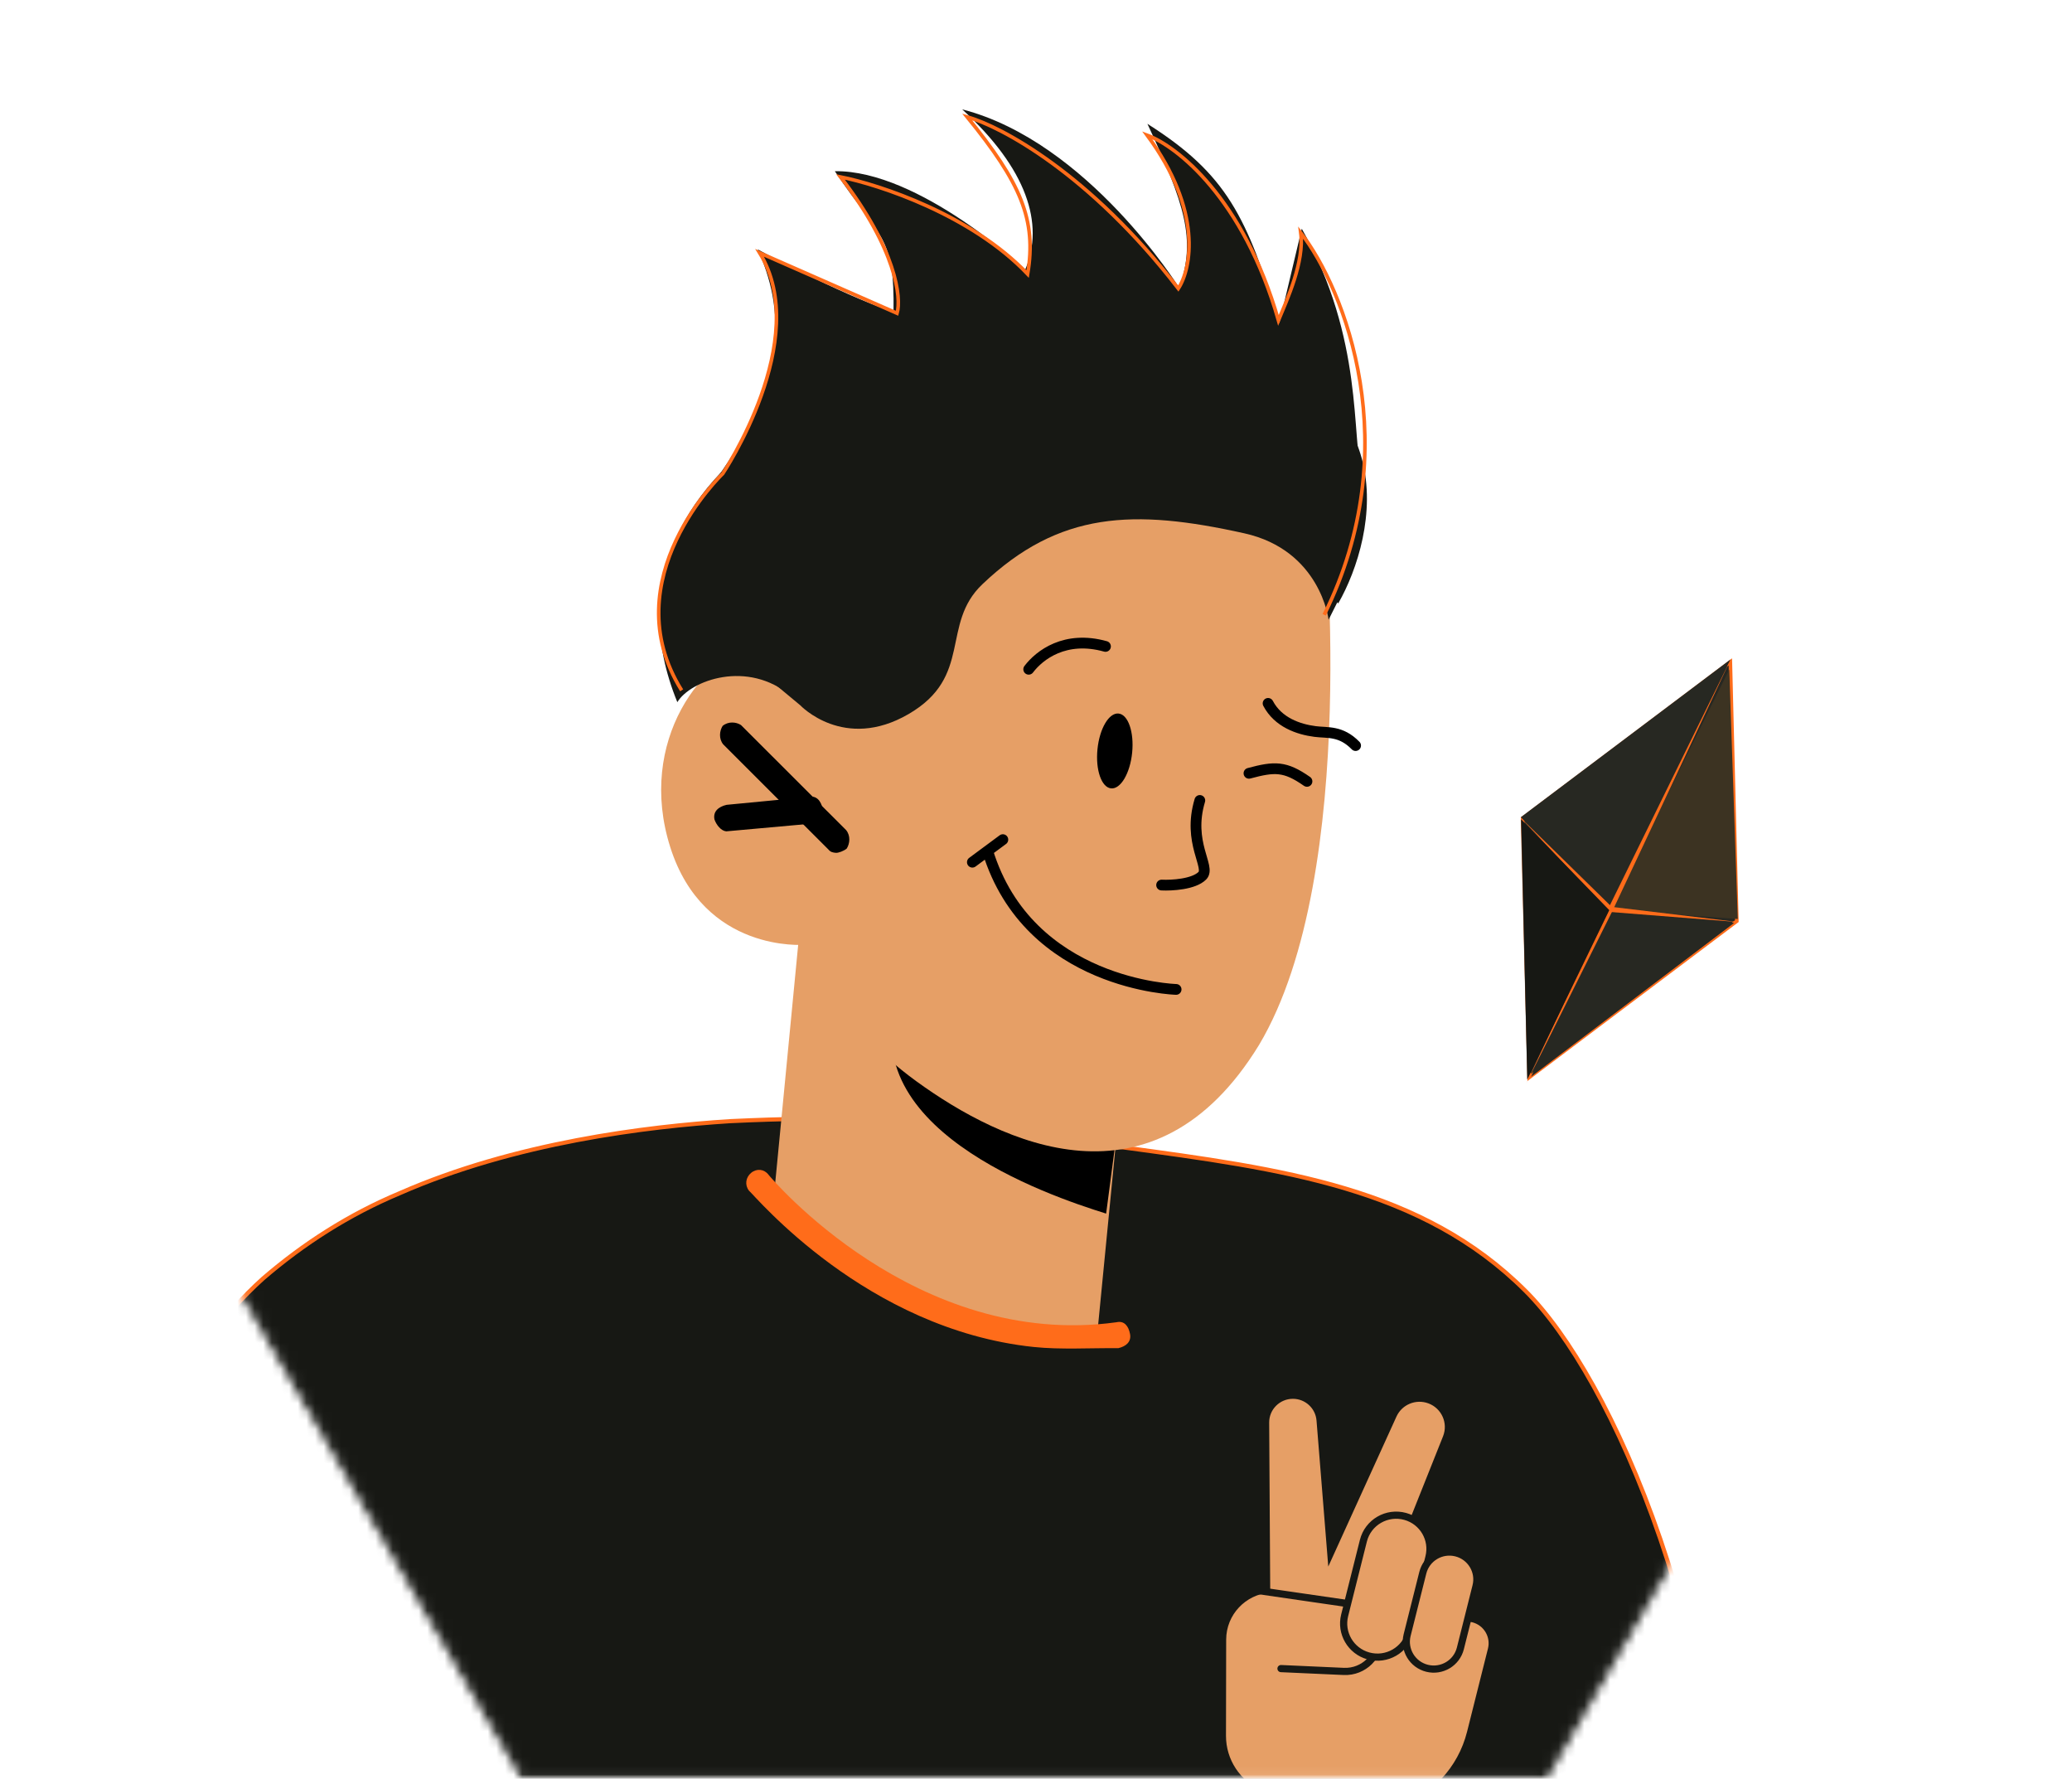 <svg width="240" height="206" viewBox="0 0 240 206" fill="none" xmlns="http://www.w3.org/2000/svg">
<g clip-path="url(#clip0_2058_4870)">
<mask id="mask0_2058_4870" style="mask-type:alpha" maskUnits="userSpaceOnUse" x="0" y="0" width="240" height="206">
<path d="M240 0H0V206H240V0Z" fill="#D9D9D9"/>
</mask>
<g mask="url(#mask0_2058_4870)">
<mask id="mask1_2058_4870" style="mask-type:alpha" maskUnits="userSpaceOnUse" x="1" y="1" width="238" height="206">
<path d="M1.673 103.761L60.73 1.881L178.845 1.881L237.902 103.761L178.845 205.64H60.73L1.673 103.761Z" fill="#C4C4C4" stroke="#FD971F" stroke-width="0.888"/>
</mask>
<g mask="url(#mask1_2058_4870)">
<path d="M130.679 259.884L130.675 259.886C124.773 260.811 118.864 261.12 112.946 261.12H112.941H112.935H112.93H112.925H112.919H112.913H112.908H112.903H112.897H112.892H112.886H112.881H112.875H112.87H112.864H112.859H112.853H112.848H112.842H112.837H112.831H112.826H112.82H112.815H112.809H112.804H112.798H112.793H112.787H112.782H112.776H112.771H112.765H112.76H112.754H112.749H112.743H112.738H112.732H112.727H112.721H112.716H112.71H112.705H112.699H112.694H112.688H112.683H112.678H112.672H112.666H112.661H112.655H112.65H112.645H112.639H112.634H112.628H112.623H112.617H112.612H112.606H112.601H112.595H112.59H112.584H112.579H112.573H112.568H112.562H112.557H112.551H112.546H112.54H112.535H112.529H112.524H112.518H112.513H112.507H112.502H112.496H112.491H112.485H112.48H112.474H112.469H112.463H112.458H112.452H112.447H112.441H112.436H112.431H112.425H112.419H112.414H112.408H112.403H112.398H112.392H112.386H112.381H112.375H112.37H112.365H112.359H112.354H112.348H112.343H112.337H112.332H112.326H112.321H112.315H112.31H112.304H112.299H112.293H112.288H112.282H112.277H112.271H112.266H112.26H112.255H112.249H112.244H112.238H112.233H112.227H112.222H112.216H112.211H112.205H112.2H112.194H112.189H112.183H112.178H112.172H112.167H112.161H112.156H112.151H112.145H112.139H112.134H112.128H112.123H112.118H112.112H112.107H112.101H112.095H112.09H112.085H112.079H112.074H112.068H112.063H112.057H112.052H112.046H112.041H112.035H112.03H112.024H112.019H112.013H112.008H112.002H111.997H111.991H111.986H111.98H111.975H111.969H111.964H111.958H111.953H111.947H111.942H111.936H111.931H111.925H111.92H111.914H111.909H111.903H111.898H111.892H111.887H111.881H111.876H111.871H111.865H111.86H111.854H111.848H111.843H111.838H111.832H111.827H111.821H111.815H111.81H111.805H111.799H111.794H111.788H111.783H111.777H111.772H111.766H111.761H111.755H111.75H111.744H111.739H111.733H111.728H111.722H111.717H111.711H111.706H111.7H111.695H111.689H111.684H111.678H111.673H111.667H111.662H111.656H111.651H111.645H111.64H111.634H111.629H111.623H111.618H111.612H111.607H111.601H111.596H111.591H111.585H111.58H111.574H111.568H111.563H111.558H111.552H111.547H111.541H111.536H111.53H111.525H111.519H111.514H111.508H111.503H111.497H111.492H111.486H111.481H111.475H111.47H111.464H111.459H111.453H111.448H111.442H111.437H111.431H111.426H111.42H111.415H111.409H111.404H111.398H111.393H111.387H111.382H111.376H111.371H111.365H111.36H111.354H111.349H111.343H111.338H111.333H111.327H111.321H111.316H111.311H111.305H111.3H111.294H111.288H111.283H111.278H111.272H111.267H111.261H111.256H111.25H111.245H111.239H111.234H111.228H111.223H111.217H111.212H111.206H111.201H111.195H111.19H111.184H111.179H111.173H111.168H111.162H111.157H111.151H111.146H111.14H111.135H111.129H111.124H111.118H111.113H111.107H111.102H111.096H111.091H111.085H111.08H111.074H111.069H111.063H111.058H111.053H111.047H111.041H111.036H111.031H111.025H111.02H111.014H111.009H111.003H110.998H110.992H110.987H110.981H110.976H110.97H110.965H110.959H110.954H110.948H110.943H110.937H110.932H110.926H110.921H110.915H110.91H110.904H110.899H110.893H110.888H110.882H110.877H110.871H110.866H110.86H110.855H110.849H110.844H110.838H110.833H110.827H110.822H110.816H110.811H110.806H110.8H110.794H110.789H110.783H110.778H110.773H110.767H110.762H110.756H110.751H110.745H110.74H110.734H110.729H110.723H110.718H110.712H110.707H110.701H110.696H110.69H110.685H110.679H110.674H110.668H110.663H110.657H110.652H110.646H110.641H110.635H110.63H110.624H110.619H110.613H110.608H110.602H110.597H110.591H110.586H110.58H110.575H110.569H110.564H110.559H110.553H110.547H110.542H110.536H110.531H110.526H110.52H110.514H110.509H110.503H110.498H110.493H110.487H110.482H110.476H110.471H110.465H110.46H110.454H110.449H110.443H110.438H110.432H110.427H110.421H110.416H110.41H110.405H110.399H110.394H110.388H110.383H110.377H110.372H110.366H110.361H110.355H110.35H110.344H110.339H110.333H110.328H110.322H110.317H110.311H110.306H110.3H110.295H110.289H110.284H110.279H110.273H110.267H110.262H110.256H110.251H110.246H110.24H110.235H110.229H110.223H110.218H110.213H110.207H110.202H110.196H110.191H110.185H110.18H110.174H110.169H110.163H110.158H110.152H110.147H110.141H110.136C98.31 261.12 87.103 259.575 76.2 257.098C60.327 253.388 45.387 246.891 32.001 238.229L31.994 238.225C30.793 237.479 28.928 235.839 26.711 233.699C24.505 231.571 21.983 228.982 19.475 226.369C18.364 225.212 17.254 224.048 16.176 222.917C12.522 219.083 9.229 215.629 7.465 214.086C7.825 176.476 21.253 156.298 30.494 148.031C35.145 144.026 40.411 140.641 46.294 138.179L46.301 138.176C59.654 132.313 74.889 130.455 84.553 129.835C87.825 129.68 90.552 129.603 92.461 129.564C93.416 129.545 94.165 129.535 94.676 129.53C94.932 129.528 95.127 129.526 95.259 129.526L95.408 129.525L95.445 129.525H95.449L95.466 129.526L95.541 129.529L95.837 129.54C96.098 129.551 96.485 129.568 96.987 129.593C97.99 129.641 99.451 129.718 101.284 129.835C104.948 130.067 110.095 130.454 116.021 131.075L116.027 131.075C117.731 131.229 119.359 131.46 121.001 131.693L121.006 131.694C122.639 131.926 124.285 132.159 126.01 132.316C127.341 132.499 128.659 132.676 129.965 132.853C148.634 135.372 164.718 137.542 176.692 149.485C181.619 154.4 187.564 164.377 192.316 178.23C197.044 192.011 200.578 209.589 200.763 229.754C192.794 234.401 179.993 241.201 166.849 247.204C153.562 253.271 139.976 258.499 130.679 259.884Z" fill="#171814" stroke="#FF6C1A" stroke-width="0.478"/>
<path d="M142.006 201.009L142.028 189.87C142.033 187.004 144.261 184.629 147.131 184.427L147.009 164.74C147 163.227 148.226 161.994 149.745 161.988C151.181 161.983 152.378 163.079 152.493 164.505L153.854 181.413L161.752 164.046C162.389 162.646 164.008 161.977 165.454 162.518C166.99 163.092 167.753 164.81 167.148 166.329L163.566 175.316C161.234 180.69 164.556 186.823 170.346 187.833L170.517 187.863C171.868 188.199 172.689 189.562 172.351 190.907L169.931 200.541C168.877 204.733 165.803 207.891 162.002 209.243C161.402 210.839 161.061 213.709 161.109 219.075C158.901 220.651 153.738 222.787 147.131 217.606C148.228 213.142 147.51 210.707 146.141 207.335C143.657 206.249 142 203.782 142.006 201.009Z" fill="#E69F66"/>
<path d="M145.381 184.142L156.398 185.743C158.276 186.015 159.693 187.581 159.771 189.47C159.866 191.772 157.961 193.662 155.65 193.558L148.377 193.23" stroke="#171814" stroke-width="0.831" stroke-linecap="round"/>
<path d="M157.923 178.417C158.458 176.288 160.652 175.018 162.774 175.609C164.815 176.178 166.03 178.262 165.516 180.309L163.345 188.953C162.81 191.082 160.616 192.352 158.494 191.76C156.453 191.191 155.237 189.108 155.752 187.06L157.923 178.417Z" fill="#E69F66" stroke="#171814" stroke-width="0.831"/>
<path d="M170.97 183.668C171.396 181.972 170.361 180.253 168.658 179.829C166.955 179.404 165.229 180.435 164.803 182.131L162.988 189.354C162.562 191.05 163.597 192.77 165.3 193.194C167.003 193.618 168.729 192.587 169.155 190.891L170.97 183.668Z" fill="#E69F66" stroke="#171814" stroke-width="0.831"/>
<path d="M93.072 103L89.763 137.3C89.763 137.3 101.622 149.616 117.641 154.63C130.234 156.653 127.115 154.274 127.115 154.274L130.141 123.302L108.35 113.792L93.072 103Z" fill="#E69F66"/>
<path d="M108.726 113.723C108.605 114.634 104.226 113.436 104.332 114.686C98.029 130.505 121.339 138.427 128.124 140.54L130.512 122.374L108.726 113.723Z" fill="black"/>
<path d="M153.28 58.674C153.28 58.674 157.746 101.035 145.835 121.009C133.637 140.93 116.012 132.366 106.176 125.241C96.34 118.115 93.157 109.408 93.157 109.408C93.157 109.408 81.534 110.384 77.637 98.109C73.74 85.835 81.381 75.691 88.257 74.462C95.066 73.533 100.864 79.913 100.864 79.913L98.541 67.304C98.187 67.551 138.345 17.503 153.28 58.674Z" fill="#E69F66"/>
<path d="M96.811 98.76C96.513 98.731 96.215 98.701 95.951 98.371L83.766 86.198C83.238 85.537 83.34 84.632 83.706 84.058C84.37 83.514 85.264 83.601 85.826 83.961L98.011 96.134C98.539 96.795 98.437 97.7 98.071 98.274C97.739 98.546 97.109 98.789 96.811 98.76Z" fill="black"/>
<path d="M84.119 96.273C83.52 96.214 82.991 95.547 82.76 94.909C82.564 93.968 83.23 93.419 84.162 93.203L93.639 92.293C94.57 92.078 95.1 92.745 95.296 93.686C95.493 94.628 94.826 95.177 93.895 95.392L84.119 96.273C84.418 96.302 84.418 96.302 84.119 96.273Z" fill="black"/>
<path d="M136.229 114.578C136.229 114.578 119.166 114.111 114.395 98.54L116.16 97.233L112.63 99.846" stroke="black" stroke-width="1.247" stroke-linecap="round" stroke-linejoin="round"/>
<path d="M119.712 155.983C100.313 153.932 87.528 138.557 86.747 137.877C86.252 137.228 86.365 136.345 87.01 135.817C87.656 135.288 88.512 135.379 89.007 136.028C89.255 136.352 106.079 156.332 129.33 153.121C130.224 152.917 130.719 153.566 130.892 154.479C131.064 155.393 130.419 155.921 129.525 156.125C126.349 156.088 122.851 156.314 119.712 155.983Z" fill="#FF6C1A"/>
<path d="M-32.324 115.35L39.39 -8.365H182.818L254.532 115.35L182.818 239.065H39.39L-32.324 115.35Z" stroke="#FF6C1A" stroke-width="0.888"/>
<path d="M138.975 92.695C137.5 97.592 140.266 100.404 139.269 101.409C138.272 102.414 135.707 102.551 134.55 102.494" stroke="black" stroke-width="1.247" stroke-linecap="round"/>
<path d="M153.891 71.768C153.891 71.768 152.951 63.719 144.118 61.757C131.306 58.911 122.685 59.199 113.793 67.654C108.912 72.294 112.737 78.331 105.247 82.688C97.758 87.046 92.696 81.676 92.696 81.676L85.75 75.905L81.751 64.249L113.501 46.624L143.403 44.334L156.437 66.691L153.891 71.768Z" fill="#171814"/>
<path d="M137.56 39.667C163.703 43.106 159.449 62.121 155.007 69.879C152.756 67.662 148.262 59.276 140.674 54.026C133.086 48.776 105.579 70.242 91.66 80.625C86.588 76.324 79.96 78.807 78.456 81.314C67.017 53.333 104.882 35.368 137.56 39.667Z" fill="#171814"/>
<path d="M150.784 26.484C158.027 39.28 156.493 50.612 157.787 55.239C123.253 35.941 68.785 73.327 80.492 58.764C92.199 44.201 90.608 35.296 87.775 28.886C87.775 28.886 96.974 33.921 103.497 36.145C103.631 27.168 101.95 27.688 96.698 19.825C106.463 19.684 118.753 31.215 118.753 31.215C121.015 25.923 118.928 19.503 111.45 12.664C126.039 16.422 136.602 33.347 136.602 33.347C138.562 27.654 137.235 23.703 132.905 14.338C142.092 20.159 144.459 25.087 148.179 37.438L150.784 26.484Z" fill="#171814"/>
<path d="M78.956 79.943C70.9 67.063 83.713 54.851 83.713 54.851C83.713 54.851 94.15 39.303 87.992 29.284L103.908 36.278C104.421 34.506 103.828 28.868 97.353 20.489C101.871 21.388 112.532 24.895 119.03 31.733C120.098 25.462 118.222 21.157 112.027 13.544C115.896 14.612 126.202 20.081 136.485 33.412C137.977 31.145 139.343 24.42 132.874 15.656C136.254 16.892 144.028 22.91 148.082 37.098C149.09 34.678 151.1 30.318 150.666 26.955C155.745 33.461 163.005 51.806 153.383 71.193" stroke="#FF6C1A" stroke-width="0.416"/>
<path d="M157.019 86.34C155.306 84.586 153.776 84.9 152.322 84.711C150.383 84.461 148.035 83.647 146.882 81.455" stroke="black" stroke-width="1.247" stroke-linecap="round" stroke-linejoin="round"/>
<path d="M200.427 76.645L201.178 106.67L177.12 124.779L176.369 94.754L200.427 76.645Z" fill="#272822" stroke="#FF6C1A" stroke-width="0.416"/>
<path d="M186.522 105.354L200.303 77.529L201.288 106.426L186.522 105.354Z" fill="#3C3322"/>
<path d="M186.445 105.315L200.439 76.368L176.155 94.639L186.445 105.315Z" fill="#272822"/>
<path d="M186.568 105.476L177.343 124.69L200.866 106.879L186.568 105.476Z" fill="#272822"/>
<path d="M186.278 105.235L200.57 76.142L186.777 105.475L176.775 125.495L186.278 105.235Z" fill="#FF6C1A"/>
<path d="M186.689 105.023L176.044 94.598L186.408 105.603L201.424 106.789L186.689 105.023Z" fill="#FF6C1A"/>
<path d="M186.397 105.401L176.906 125.002L176.205 94.887L186.397 105.401Z" fill="#272822"/>
<path d="M186.396 105.401L176.905 125.002L176.15 94.877L186.396 105.401Z" fill="black" fill-opacity="0.4"/>
<path d="M144.668 89.551C147.652 88.746 148.851 88.714 151.387 90.486" stroke="black" stroke-width="1.247" stroke-linecap="round" stroke-linejoin="round"/>
<path d="M119.155 77.504C120.404 75.855 123.386 73.552 128.048 74.858" stroke="black" stroke-width="1.247" stroke-linecap="round" stroke-linejoin="round"/>
<path d="M128.695 91.297C129.804 91.407 130.898 89.556 131.137 87.163C131.376 84.769 130.671 82.74 129.561 82.63C128.452 82.52 127.359 84.371 127.12 86.765C126.88 89.158 127.586 91.187 128.695 91.297Z" fill="black"/>
</g>
</g>
</g>
<defs>
<clipPath id="clip0_2058_4870">
<rect width="240" height="206" fill="white"/>
</clipPath>
</defs>
</svg>
